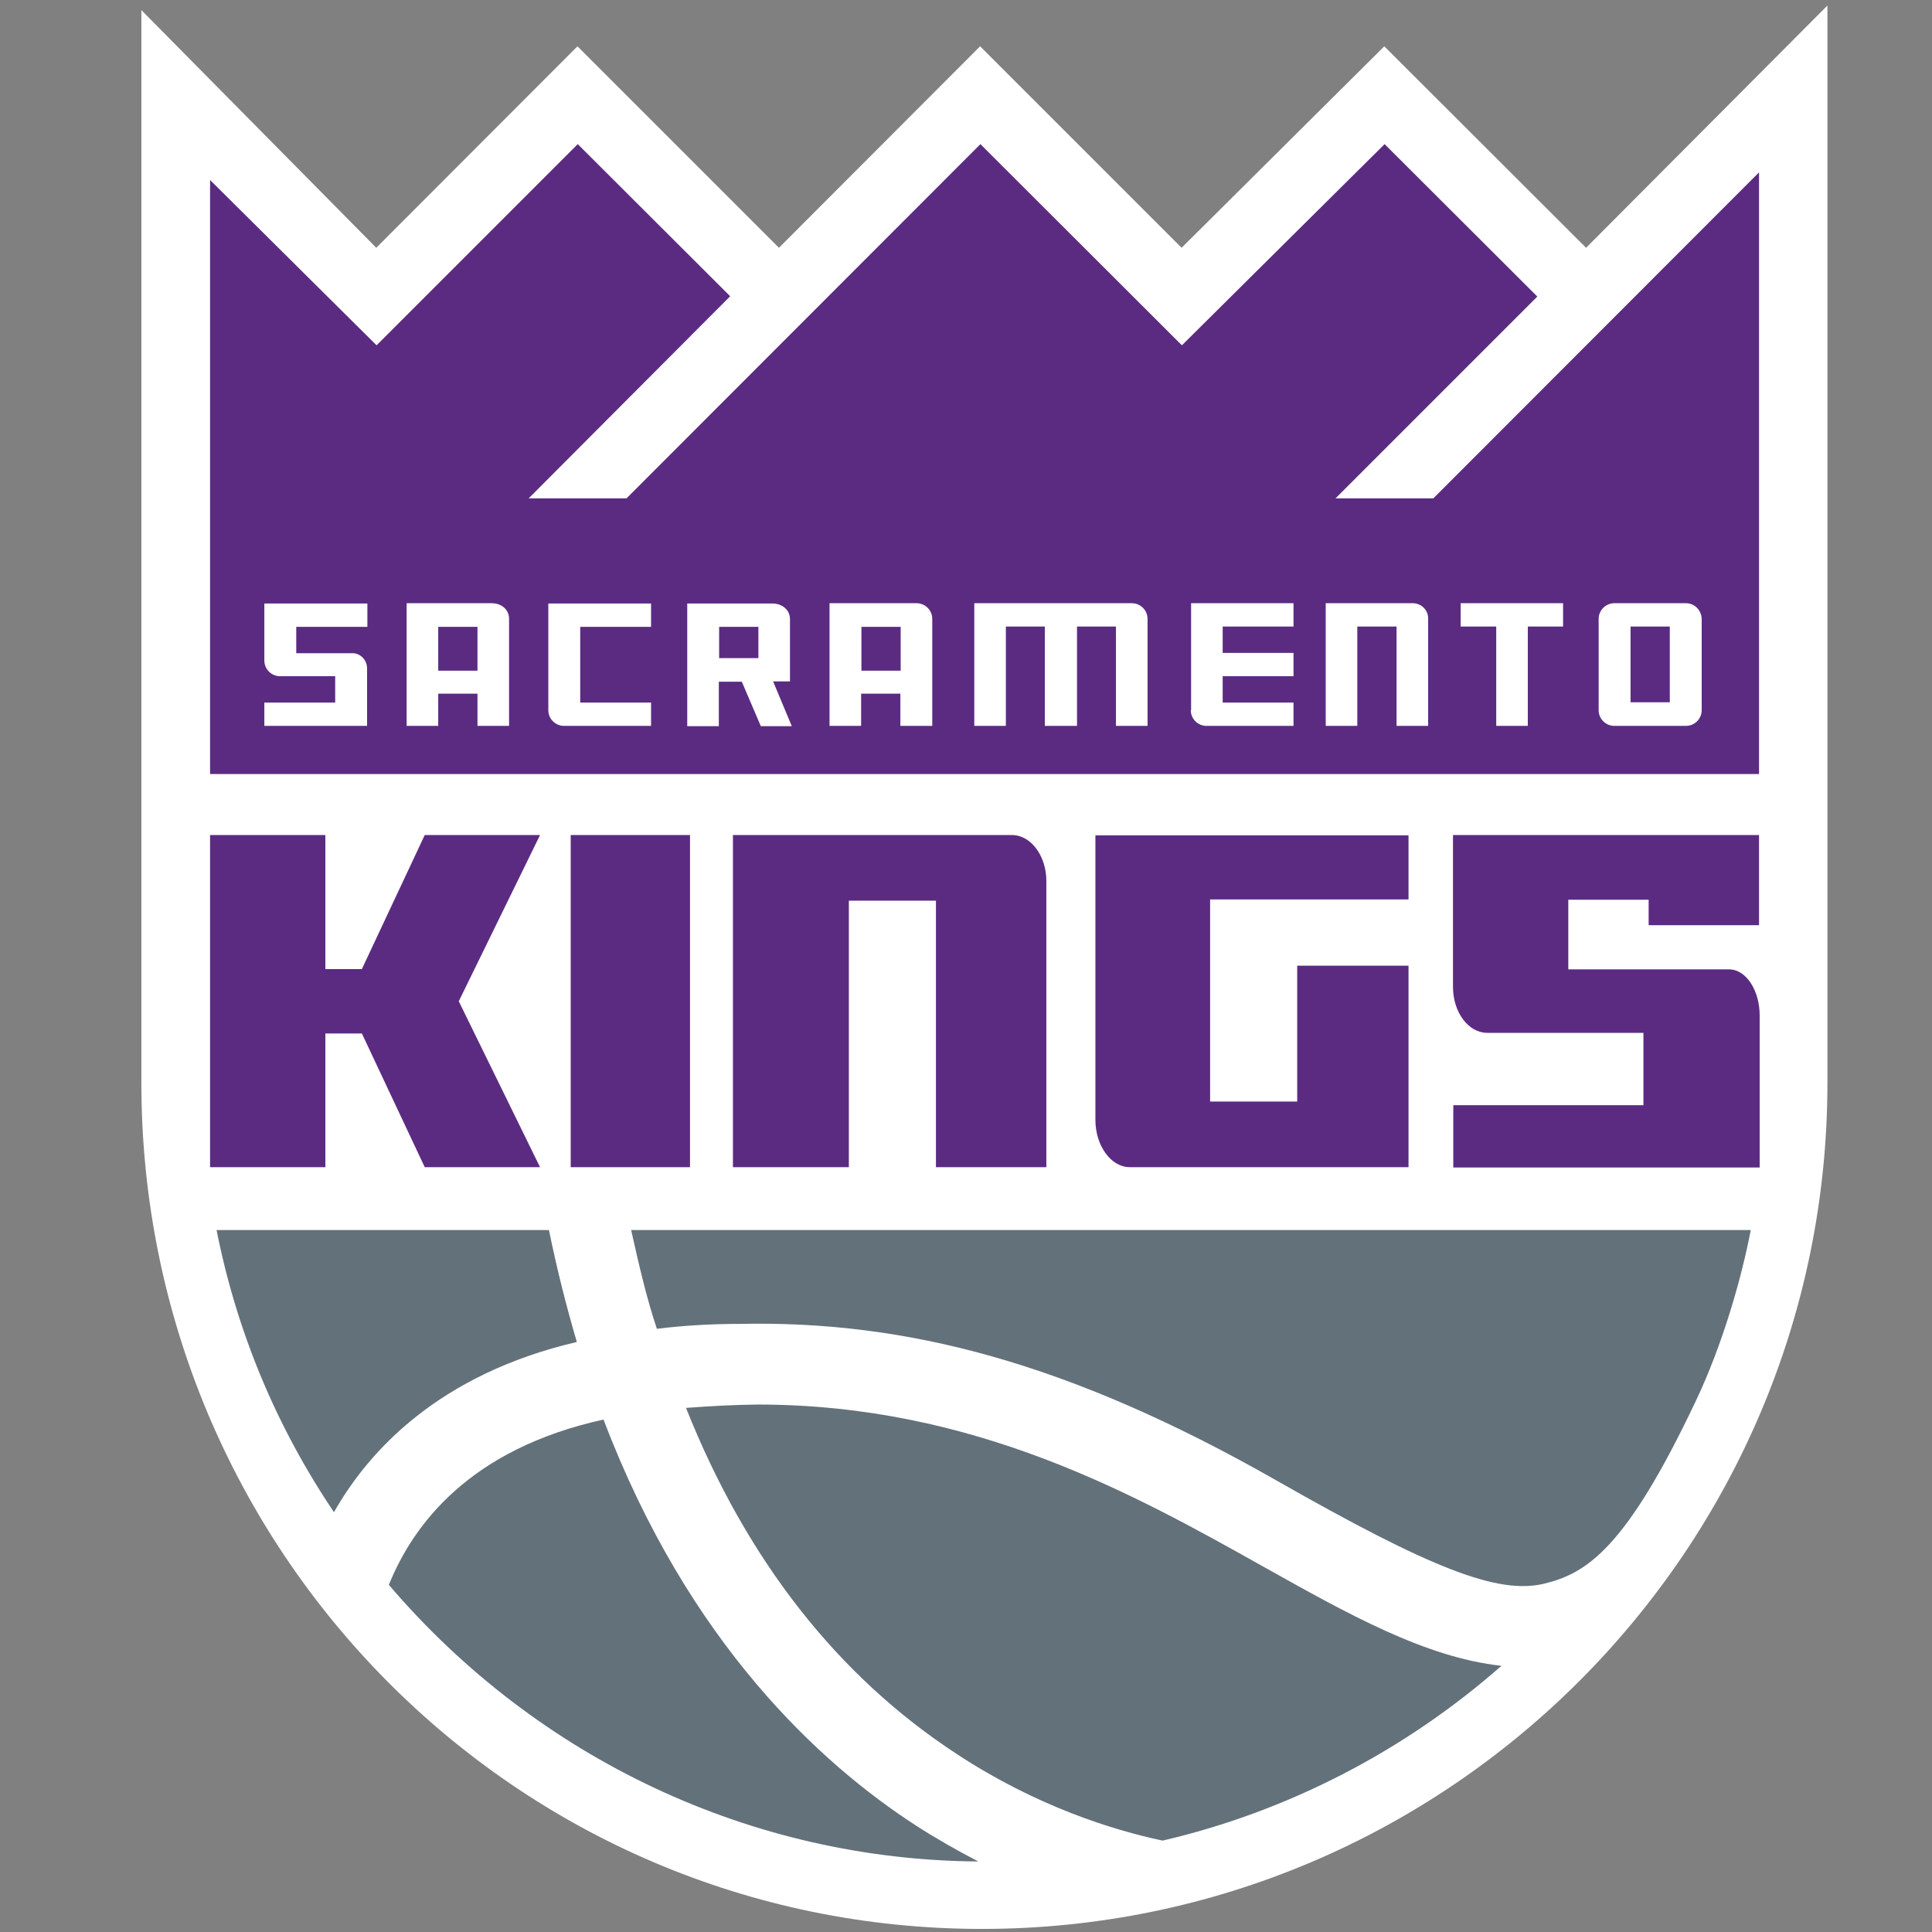 <svg version="1.1" id="Layer_1" xmlns="http://www.w3.org/2000/svg" x="0" y="0" viewBox="0 0 630 630" style="enable-background:new 0 0 630 630" xml:space="preserve"><rect x="0" y="0" width="630" height="630" fill="#808080" stroke="none"/><style>.st0{fill:none}.st1{fill:#fff}.st2{fill:#63717a}.st3{fill:#5b2b82}</style><switch><g><path class="st0" d="M.2-.7h150v150H.2zM.2 149.6h664.9v329.8H.2z"/><path class="st1" d="m595.9 1.8-78.7 79-65.8-65.7-66.1 65.7-65.7-65.7L254 80.8l-65.7-65.7-65.6 65.7L46.1 3.3v349.8c0 152.1 122 275.9 274.1 275.9 152.1 0 275.7-123.8 275.7-275.9V1.8z"/><path class="st2" d="M70.6 401c6.5 32.9 19.3 63.9 38.3 92.1 11.4-20.1 34.3-45 79.2-55.5-3.4-11.5-6.5-23.8-9.1-36.5H70.6v-.1zM126.8 516.8c48.6 56.9 118.5 89.7 192.2 90.2-6.9-3.6-13.8-7.5-20.3-11.7-31.2-20.2-74.2-59.5-101.9-132.4-43.7 9.6-62.1 34.3-70 53.9M223.7 459.1c19.7 49.5 49.4 87.5 88.5 113 25.8 16.9 50.5 24.6 66.9 28.1 40.8-9.5 78.9-29.2 110.5-57-24.9-2.7-50.4-17.1-77.4-32.2-42.1-23.6-94.5-53-165.2-53-7.7.1-15.5.5-23.3 1.1z"/><path class="st3" d="M330 272.3h-91v108.3h37.8v-86.9h28.4v86.9h36v-93.1c.1-8.3-5-15.2-11.2-15.2zM357.2 272.3v92.9c0 8.3 5 15.4 11.2 15.4h90.9v-65.7H423v44.3h-28.4v-65.9h64.7v-20.9H357.2v-.1zM138.5 272.3 118 316h-11.9v-43.7H68.5v108.3h37.6V337H118l20.5 43.6h37.6l-26.5-54.1 26.5-54.2h-37.6zM186.1 380.6H225V272.3h-38.9v108.3zM573.6 301.6v-29.3h-99.8v49.5c0 8.3 5 15 11.2 15h50.9v23.6h-62v20.3h99.9V331c0-7.7-4.2-14.9-10-14.9h-52.4v-22.7h26.2v8.3h36v-.1zM467.4 162.5h-31.9l65.8-65.8L451.5 47l-66.1 65.6L319.7 47 204.3 162.5h-31.9l65.7-65.9L188.4 47l-65.6 65.6-54.3-53.9v193.7h505.1V56.2L467.4 162.5z"/><path class="st1" d="M178.8 231.6c0 2.8 2.3 5.1 5.1 5.1h28.4v-7.6h-23.1v-24.7h23.1v-7.6h-33.5v34.8zM155.7 218.7h-12.8v-14.3h12.8v14.3zm-23.1-22v40h10.3v-10.5h12.8v10.5H166v-34.9c0-3-2.4-5.1-5.7-5.1h-27.7zM544.5 229h-12.8v-24.7h12.8V229zm5.3-32.3h-23.4c-2.8 0-5.1 2.3-5.1 5.1v29.8c0 2.8 2.3 5.1 5.1 5.1h23.4c2.8 0 5.1-2.3 5.1-5.1v-29.8c-.1-2.8-2.3-5.1-5.1-5.1M86.2 215.4c0 2.8 2.3 5.1 5.1 5.1h18v8.6H86.2v7.6h33.5V218c0-2.6-1.9-4.8-4.5-5H96.6v-8.6h23.2v-7.6H86.2v18.6zM293.7 218.7h-12.8v-14.3h12.8v14.3zm5.2-22h-28.4v40h10.3v-10.5h12.8v10.5H304v-34.9c0-2.8-2.3-5.1-5.1-5.1M476.3 204.3h11.6v32.4h10.3v-32.4h11.5v-7.6h-33.4v7.6zM369.1 196.7h-51.4v40H328v-32.4h12.7v32.4h10.5v-32.4h12.7v32.4h10.3v-34.9c0-2.8-2.3-5.1-5.1-5.1zM460.7 196.7h-28.4v40h10.3v-32.4h12.8v32.4h10.3v-34.9c.1-2.8-2.2-5.1-5-5.1zM388.3 231.6c0 2.8 2.3 5.1 5.1 5.1h28.4v-7.6h-23.1v-8.6h23.1v-7.6h-23.1v-8.6h23.1v-7.6h-33.4v34.9h-.1zM247.3 214.6h-12.8v-10.2h12.8v10.2zm4.8 7.6h5.5v-20.3c0-3-2.5-5.1-5.7-5.1h-27.8v40h10.3v-14.5h7.5l6.2 14.5h10.1l-6.1-14.6z"/><path class="st2" d="M241.4 431.7c53.8-1.1 107 12.4 174.9 51.1 50.2 28.6 72.2 37.3 87.3 33.6 13.9-3.4 26.7-11.6 49.4-59.6 8.7-18.3 14.9-40 17.9-55.7H205.8c2.5 11.1 5 22.1 8.4 32.2 8.9-1.1 18.1-1.6 27.2-1.6z"/></g></switch></svg>